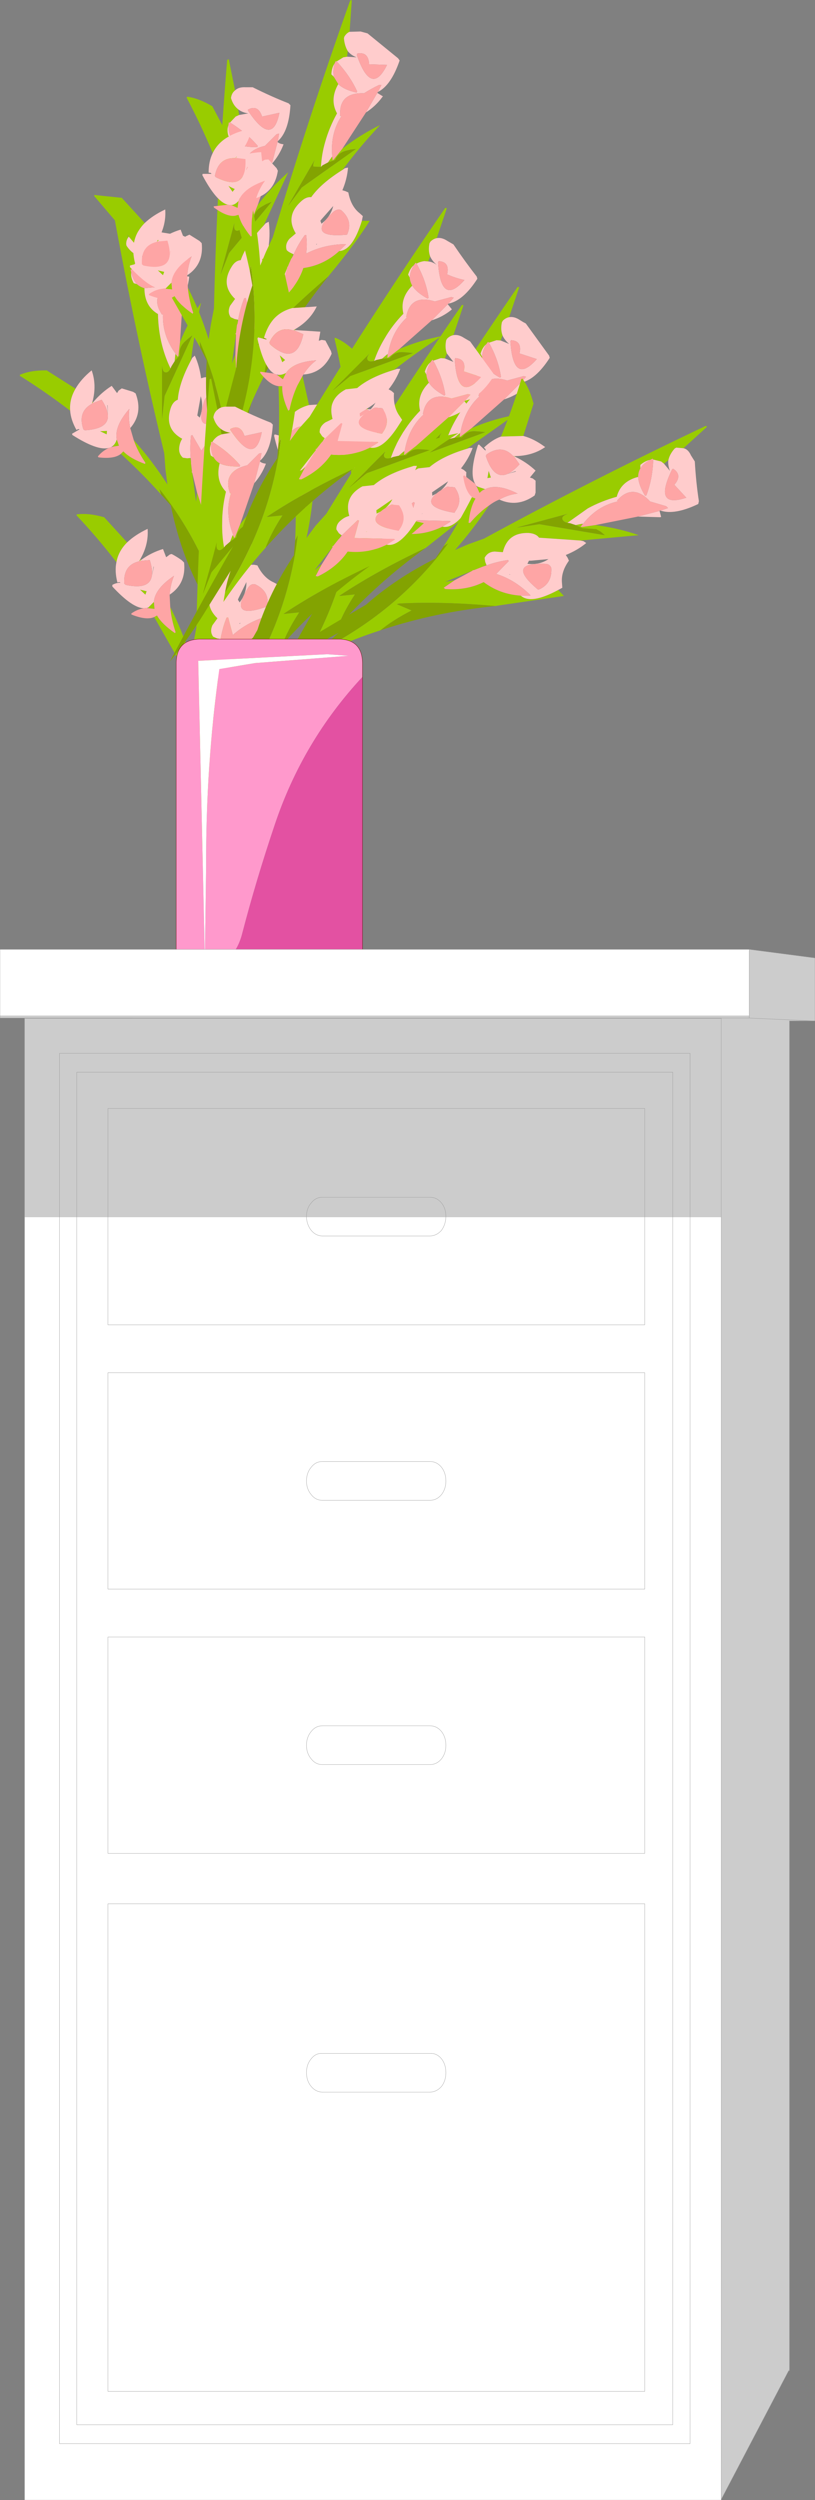 <?xml version="1.0" encoding="UTF-8" standalone="no"?>
<svg xmlns:xlink="http://www.w3.org/1999/xlink" height="396.85px" width="129.5px" xmlns="http://www.w3.org/2000/svg">
  <rect width="100%" height="100%" fill="#808080" stroke="none"/>
  <g transform="matrix(1.0, 0.0, 0.0, 1.0, -84.65, 75.25)">
    <path d="M127.0 -25.35 L127.0 -25.2 126.9 -25.3 127.0 -25.35" fill="#99cc00" fill-rule="evenodd" stroke="none"/>
    <path d="M105.9 -5.4 Q108.85 -2.1 111.25 1.65 L110.95 -0.65 110.75 -3.3 Q106.15 -22.35 102.6 -41.95 L102.8 -42.1 105.05 -37.6 Q104.7 -37.15 104.7 -36.5 L104.75 -36.25 Q105.4 -35.25 106.3 -34.8 L106.65 -34.0 106.2 -33.6 105.6 -32.5 105.4 -32.45 105.5 -32.0 Q105.4 -31.2 105.9 -30.3 L106.4 -30.15 Q106.9 -29.7 107.6 -29.5 107.6 -26.65 109.75 -25.4 109.8 -22.8 110.4 -20.45 110.9 -18.5 111.75 -16.75 111.3 -15.9 110.75 -16.2 110.45 -16.4 110.4 -17.2 L110.4 -8.8 110.8 -12.4 115.2 -22.0 114.5 -21.45 113.9 -20.9 Q113.05 -20.0 113.2 -18.8 L112.4 -17.9 112.5 -18.9 112.55 -19.05 112.9 -18.6 113.0 -18.8 113.25 -20.95 Q114.6 -24.25 116.6 -27.2 115.55 -22.6 115.0 -18.05 113.1 -14.5 112.9 -11.8 112.1 -11.5 111.75 -10.4 110.75 -7.15 113.6 -5.6 113.25 -5.05 113.15 -4.4 112.95 -3.3 113.7 -2.6 L114.4 -2.5 114.9 -2.55 115.0 -1.95 115.0 -1.7 115.15 -0.45 115.1 -0.3 115.2 -0.2 115.8 4.4 115.95 2.9 116.6 4.9 116.85 4.75 Q118.0 1.5 117.4 -1.45 119.95 -3.45 121.0 -6.6 122.8 -7.75 121.7 -12.55 L122.8 -13.2 Q122.65 -9.15 121.6 -2.85 L121.5 -2.25 Q118.7 5.55 117.25 12.4 L117.2 12.8 118.8 10.8 Q119.5 14.05 120.55 16.4 120.85 21.85 121.9 27.2 L121.05 26.0 Q118.15 12.7 110.0 2.4 L110.25 3.25 Q107.2 -0.15 103.85 -3.2 L104.25 -3.6 Q105.35 -2.45 107.7 -1.6 L107.75 -1.8 Q106.5 -3.65 105.9 -5.4 M95.8 -10.05 Q91.95 -13.0 87.8 -15.6 L87.8 -15.75 Q89.55 -16.5 92.0 -16.45 L92.0 -16.5 96.65 -13.55 Q95.65 -11.85 95.8 -10.05 M99.35 -11.5 L99.45 -11.4 99.25 -11.2 99.25 -11.15 99.35 -11.5 M101.6 -6.3 L100.55 -6.8 101.65 -6.85 101.6 -6.3 M102.6 -4.35 L102.55 -4.45 Q103.0 -4.8 103.2 -5.5 L103.55 -4.5 102.6 -4.35" fill="#99cc00" fill-rule="evenodd" stroke="none"/>
    <path d="M105.05 -37.6 Q105.45 -38.3 106.5 -38.5 L107.6 -38.8 113.8 -37.8 114.2 -37.6 Q115.0 -33.5 113.7 -31.55 L113.6 -32.8 113.25 -32.6 111.9 -30.3 Q108.3 -28.4 110.4 -25.3 L110.55 -25.35 Q110.4 -22.05 112.55 -19.1 L112.5 -18.9 112.4 -17.9 111.9 -17.1 111.75 -16.75 Q110.9 -18.5 110.4 -20.45 109.8 -22.8 109.75 -25.4 107.6 -26.65 107.6 -29.5 L110.8 -29.8 110.8 -30.0 Q108.55 -31.6 105.6 -32.5 L106.2 -33.6 106.65 -34.0 Q107.2 -34.45 108.0 -34.6 L106.3 -34.8 Q105.4 -35.25 104.75 -36.25 L104.7 -36.5 Q104.7 -37.15 105.05 -37.6 M113.7 -31.4 L114.7 -31.35 114.7 -31.2 Q114.5 -29.45 113.7 -27.8 L113.7 -31.4 M115.0 -18.05 L115.2 -18.45 115.6 -18.8 Q116.35 -17.15 116.6 -15.2 L117.1 -15.35 117.6 -15.4 Q119.05 -13.7 120.8 -13.45 L121.5 -13.3 121.7 -12.55 Q122.8 -7.75 121.0 -6.6 L121.4 -8.1 121.25 -8.05 Q118.35 -6.35 116.65 -3.7 L115.2 -6.2 115.0 -6.1 Q114.8 -4.35 114.95 -2.55 L114.9 -2.55 114.4 -2.5 113.7 -2.6 Q112.95 -3.3 113.15 -4.4 113.25 -5.05 113.6 -5.6 110.75 -7.15 111.75 -10.4 112.1 -11.5 112.9 -11.8 113.1 -14.5 115.0 -18.05 M101.95 -4.15 Q100.15 -3.65 96.15 -6.2 L96.1 -6.4 97.3 -7.1 97.1 -7.15 96.8 -7.0 Q95.9 -8.6 95.8 -10.05 95.65 -11.85 96.65 -13.55 97.5 -15.05 99.2 -16.45 L99.2 -16.5 Q100.05 -14.15 99.35 -11.5 L99.25 -11.15 Q96.95 -9.9 97.9 -7.1 98.05 -6.95 98.2 -6.95 103.7 -7.3 100.8 -11.8 L99.25 -11.2 99.45 -11.4 Q100.75 -12.95 102.4 -14.0 L103.25 -12.85 103.5 -13.25 104.0 -13.6 105.8 -13.05 106.2 -12.8 Q107.4 -9.65 105.35 -7.3 105.0 -8.9 105.2 -10.35 102.8 -7.6 103.2 -5.5 103.0 -4.8 102.55 -4.45 L102.3 -4.25 101.95 -4.15 M110.3 -34.7 Q109.15 -36.4 107.8 -35.2 L107.85 -35.0 Q113.15 -30.35 112.8 -36.0 111.65 -35.25 110.3 -34.7 M105.5 -32.0 Q105.75 -30.85 106.4 -30.15 L105.9 -30.3 Q105.4 -31.2 105.5 -32.0 M101.8 -9.45 L101.75 -10.95 101.7 -10.9 101.8 -9.45 M101.6 -6.3 L101.65 -6.85 100.55 -6.8 101.6 -6.3 M120.8 -9.5 L120.75 -9.8 Q120.4 -11.95 118.0 -12.4 117.35 -12.35 117.1 -11.6 115.2 -5.55 120.8 -9.5 M116.0 -9.3 L116.4 -8.95 116.4 -9.0 Q117.05 -10.75 116.55 -12.35 L116.05 -9.6 116.0 -9.3 M117.3 -5.65 L117.35 -5.9 117.25 -5.75 117.3 -5.65" fill="#ffcccc" fill-rule="evenodd" stroke="none"/>
    <path d="M113.7 -31.55 L113.7 -31.4 113.7 -27.8 113.25 -20.95 113.0 -18.8 112.9 -18.6 112.55 -19.05 112.55 -19.1 Q110.4 -22.05 110.55 -25.35 L110.4 -25.3 Q108.3 -28.4 111.9 -30.3 L113.25 -32.6 113.6 -32.8 113.7 -31.55 M103.85 -3.2 Q102.8 -2.35 100.3 -2.65 L100.2 -2.8 Q100.95 -3.7 101.95 -4.15 L102.3 -4.25 102.6 -4.35 103.55 -4.5 103.2 -5.5 Q102.8 -7.6 105.2 -10.35 105.0 -8.9 105.35 -7.3 L105.9 -5.4 Q106.5 -3.65 107.75 -1.8 L107.7 -1.6 Q105.35 -2.45 104.25 -3.6 L103.85 -3.2 M110.3 -34.7 Q111.65 -35.25 112.8 -36.0 113.15 -30.35 107.85 -35.0 L107.8 -35.2 Q109.15 -36.4 110.3 -34.7 M106.4 -30.15 Q105.75 -30.85 105.5 -32.0 L105.4 -32.45 105.6 -32.5 Q108.55 -31.6 110.8 -30.0 L110.8 -29.8 107.6 -29.5 Q106.9 -29.7 106.4 -30.15 M99.25 -11.15 L99.25 -11.2 100.8 -11.8 Q103.7 -7.3 98.2 -6.95 98.05 -6.95 97.9 -7.1 96.95 -9.9 99.25 -11.15 M120.8 -9.5 Q115.2 -5.55 117.1 -11.6 117.35 -12.35 118.0 -12.4 120.4 -11.95 120.75 -9.8 L120.8 -9.5 M114.95 -2.55 Q114.8 -4.35 115.0 -6.1 L115.2 -6.2 116.65 -3.7 Q118.35 -6.35 121.25 -8.05 L121.4 -8.1 121.0 -6.6 Q119.95 -3.45 117.4 -1.45 118.0 1.5 116.85 4.75 L116.6 4.9 115.95 2.9 115.2 -0.2 115.1 -0.3 115.15 -0.45 115.0 -1.7 115.0 -1.95 114.95 -2.55" fill="#fea5a5" fill-rule="evenodd" stroke="none"/>
    <path d="M121.5 -2.25 Q119.95 7.2 120.55 16.4 119.5 14.05 118.8 10.8 L117.2 12.8 117.25 12.4 Q118.7 5.55 121.5 -2.25 M121.05 26.0 Q120.0 24.55 119.2 22.9 L120.7 29.35 Q122.05 34.8 122.5 39.9 119.1 28.8 116.05 17.55 113.2 11.9 111.8 5.0 L110.25 3.25 110.0 2.4 Q118.15 12.7 121.05 26.0 M111.75 -16.75 L111.9 -17.1 112.4 -17.9 113.2 -18.8 Q113.05 -20.0 113.9 -20.9 L114.5 -21.45 115.2 -22.0 110.8 -12.4 110.4 -8.8 110.4 -17.2 Q110.45 -16.4 110.75 -16.2 111.3 -15.9 111.75 -16.75" fill="#83a301" fill-rule="evenodd" stroke="none"/>
    <path d="M114.5 -29.6 Q116.5 -25.65 117.8 -21.4 L118.15 -23.7 118.65 -26.3 Q119.1 -45.9 120.75 -65.75 L121.0 -65.85 122.0 -60.9 Q121.55 -60.55 121.4 -59.95 L121.35 -59.7 Q121.7 -58.5 122.5 -57.9 L122.65 -57.0 122.1 -56.75 121.2 -55.8 121.0 -55.8 120.95 -55.4 Q120.65 -54.6 120.95 -53.65 L121.4 -53.35 Q121.7 -52.8 122.35 -52.4 121.65 -49.65 123.35 -47.9 122.75 -45.4 122.75 -43.0 122.7 -40.95 123.05 -39.05 122.4 -38.35 122.0 -38.75 121.75 -39.0 121.9 -39.85 L119.7 -31.7 121.05 -35.1 127.8 -43.2 126.95 -42.85 126.25 -42.45 Q125.15 -41.85 125.0 -40.65 L124.0 -39.95 124.4 -40.95 124.45 -41.0 124.65 -40.55 124.8 -40.7 125.6 -42.7 Q127.75 -45.55 130.45 -47.9 L126.55 -39.45 Q123.8 -36.55 122.9 -33.95 122.05 -33.9 121.45 -32.9 119.65 -30.05 122.0 -27.8 L121.2 -26.7 Q120.75 -25.7 121.3 -24.9 L121.95 -24.6 122.45 -24.5 122.4 -23.9 122.3 -23.65 122.15 -22.4 122.05 -22.25 122.15 -22.15 121.5 -17.55 122.05 -18.95 122.15 -16.9 122.45 -16.95 Q124.4 -19.75 124.55 -22.75 127.6 -24.05 129.4 -26.85 131.45 -27.45 131.6 -32.4 L132.85 -32.7 Q131.65 -28.85 128.95 -23.1 L128.7 -22.5 Q124.0 -15.7 120.85 -9.45 L120.65 -9.05 122.75 -10.6 Q122.6 -7.3 123.0 -4.75 121.9 0.6 121.5 6.05 L121.0 4.7 Q121.65 -8.9 116.4 -21.0 L116.45 -20.1 111.95 -28.0 112.4 -28.25 Q113.15 -26.9 115.25 -25.45 L115.35 -25.6 Q114.65 -27.75 114.5 -29.6 M105.95 -36.7 L99.6 -44.15 99.65 -44.3 103.95 -43.85 103.95 -43.9 107.65 -39.85 Q106.25 -38.45 105.95 -36.7 M109.75 -37.2 L109.85 -37.05 109.6 -36.9 109.55 -36.85 109.75 -37.2 M111.0 -29.4 L111.0 -29.5 111.9 -30.4 112.0 -29.3 111.0 -29.4 M110.55 -31.55 L109.7 -32.35 110.75 -32.1 110.55 -31.55" fill="#99cc00" fill-rule="evenodd" stroke="none"/>
    <path d="M122.0 -60.9 Q122.55 -61.45 123.65 -61.4 L124.8 -61.4 Q127.8 -59.9 130.5 -58.85 L130.8 -58.55 Q130.55 -54.4 128.8 -52.85 L129.0 -54.05 128.6 -53.95 126.75 -52.1 Q122.75 -51.15 124.0 -47.65 L124.15 -47.65 Q123.15 -44.5 124.5 -41.05 L124.4 -40.95 124.0 -39.95 123.3 -39.35 123.05 -39.05 Q122.7 -40.95 122.75 -43.0 122.75 -45.4 123.35 -47.9 121.65 -49.65 122.35 -52.4 123.5 -51.85 125.55 -51.9 L125.6 -52.1 Q123.8 -54.2 121.2 -55.8 L122.1 -56.75 122.65 -57.0 124.1 -57.25 Q123.1 -57.4 122.5 -57.9 121.7 -58.5 121.35 -59.7 L121.4 -59.95 Q121.55 -60.55 122.0 -60.9 M128.75 -52.7 Q129.1 -52.4 129.7 -52.35 L129.65 -52.2 Q129.0 -50.55 127.85 -49.25 L128.75 -52.7 M126.55 -39.45 L126.85 -39.8 127.35 -40.05 Q127.6 -38.25 127.35 -36.3 L127.85 -36.3 128.35 -36.2 Q129.35 -34.2 130.95 -33.5 L131.6 -33.15 131.6 -32.4 Q131.45 -27.45 129.4 -26.85 L130.2 -28.2 130.0 -28.15 Q126.8 -27.25 124.45 -25.15 L123.7 -27.95 123.45 -27.9 Q122.8 -26.25 122.5 -24.5 L122.45 -24.5 121.95 -24.6 121.3 -24.9 Q120.75 -25.7 121.2 -26.7 L122.0 -27.8 Q119.65 -30.05 121.45 -32.9 122.05 -33.9 122.9 -33.95 123.8 -36.55 126.55 -39.45 M110.35 -29.4 Q108.5 -29.4 105.3 -32.85 L105.3 -33.1 106.6 -33.45 106.45 -33.55 106.1 -33.5 Q105.65 -35.3 105.95 -36.7 106.25 -38.45 107.65 -39.85 108.9 -41.05 110.9 -42.0 L110.9 -42.05 Q111.1 -39.55 109.75 -37.2 L109.55 -36.85 Q107.0 -36.25 107.2 -33.3 L107.45 -33.1 Q112.85 -31.95 111.25 -37.05 L109.6 -36.9 109.85 -37.05 Q111.5 -38.25 113.35 -38.8 L113.85 -37.5 114.2 -37.75 114.75 -38.0 116.35 -37.0 116.7 -36.65 Q117.05 -33.3 114.4 -31.55 114.55 -33.2 115.1 -34.55 112.05 -32.5 111.9 -30.4 L111.0 -29.5 110.75 -29.45 110.35 -29.4 M124.05 -57.85 L124.05 -57.7 Q127.95 -51.8 129.05 -57.35 L126.3 -56.75 Q125.65 -58.7 124.05 -57.85 M121.4 -53.35 L120.95 -53.65 Q120.65 -54.6 120.95 -55.4 120.9 -54.2 121.4 -53.35 M111.9 -36.0 L111.85 -36.0 111.6 -34.55 111.9 -36.0 M110.55 -31.55 L110.75 -32.1 109.7 -32.35 110.55 -31.55 M129.95 -30.0 Q130.2 -32.15 128.0 -33.2 127.35 -33.35 126.9 -32.7 123.5 -27.35 129.95 -29.7 L129.95 -30.0 M125.25 -30.75 L125.55 -30.3 125.55 -30.35 Q126.65 -31.85 126.6 -33.55 L125.35 -31.0 125.25 -30.75 M125.55 -26.9 L125.65 -27.1 125.5 -27.0 125.55 -26.9" fill="#ffcccc" fill-rule="evenodd" stroke="none"/>
    <path d="M128.8 -52.85 L128.75 -52.7 127.85 -49.25 125.6 -42.7 124.8 -40.7 124.65 -40.55 124.45 -41.0 124.5 -41.05 Q123.15 -44.5 124.15 -47.65 L124.0 -47.65 Q122.75 -51.15 126.75 -52.1 L128.6 -53.95 129.0 -54.05 128.8 -52.85 M111.95 -28.0 Q110.7 -27.45 108.35 -28.4 L108.3 -28.55 Q109.25 -29.25 110.35 -29.4 L110.75 -29.45 111.0 -29.4 112.0 -29.3 111.9 -30.4 Q112.05 -32.5 115.1 -34.55 114.55 -33.2 114.4 -31.55 L114.5 -29.6 Q114.65 -27.75 115.35 -25.6 L115.25 -25.45 Q113.15 -26.9 112.4 -28.25 L111.95 -28.0 M124.05 -57.85 Q125.65 -58.7 126.3 -56.75 L129.05 -57.35 Q127.95 -51.8 124.05 -57.7 L124.05 -57.85 M120.95 -55.4 L121.0 -55.8 121.2 -55.8 Q123.8 -54.2 125.6 -52.1 L125.55 -51.9 Q123.5 -51.85 122.35 -52.4 121.7 -52.8 121.4 -53.35 120.9 -54.2 120.95 -55.4 M109.55 -36.85 L109.6 -36.9 111.25 -37.05 Q112.85 -31.95 107.45 -33.1 L107.2 -33.3 Q107.0 -36.25 109.55 -36.85 M129.95 -30.0 L129.95 -29.7 Q123.5 -27.35 126.9 -32.7 127.35 -33.35 128.0 -33.2 130.2 -32.15 129.95 -30.0 M122.5 -24.5 Q122.8 -26.25 123.45 -27.9 L123.7 -27.95 124.45 -25.15 Q126.8 -27.25 130.0 -28.15 L130.2 -28.2 129.4 -26.85 Q127.6 -24.05 124.55 -22.75 124.4 -19.75 122.45 -16.95 L122.15 -16.9 122.05 -18.95 122.15 -22.15 122.05 -22.25 122.15 -22.4 122.3 -23.65 122.4 -23.9 122.5 -24.5" fill="#fea5a5" fill-rule="evenodd" stroke="none"/>
    <path d="M128.7 -22.5 Q124.8 -13.75 123.0 -4.75 122.6 -7.3 122.75 -10.6 L120.65 -9.05 120.85 -9.45 Q124.0 -15.7 128.7 -22.5 M121.0 4.7 L120.0 1.2 119.8 7.85 Q119.7 13.45 118.8 18.45 118.4 6.85 118.35 -4.75 117.05 -11.0 117.5 -18.0 L116.45 -20.1 116.4 -21.0 Q121.65 -8.9 121.0 4.7 M123.05 -39.05 L123.3 -39.35 124.0 -39.95 125.0 -40.65 Q125.15 -41.85 126.25 -42.45 L126.95 -42.85 127.8 -43.2 121.05 -35.1 119.7 -31.7 121.9 -39.85 Q121.75 -39.0 122.0 -38.75 122.4 -38.35 123.05 -39.05" fill="#83a301" fill-rule="evenodd" stroke="none"/>
    <path d="M124.85 -41.9 Q125.75 -37.55 126.0 -33.1 L126.9 -35.25 128.0 -37.6 Q133.6 -56.4 140.3 -75.2 L140.55 -75.2 140.2 -70.2 Q139.7 -70.0 139.35 -69.4 L139.3 -69.15 Q139.4 -68.0 139.9 -67.15 L139.8 -66.25 139.2 -66.15 138.15 -65.5 138.0 -65.55 137.8 -65.15 Q137.35 -64.5 137.3 -63.45 L137.7 -63.05 138.4 -61.9 Q137.0 -59.45 138.2 -57.25 136.95 -55.0 136.3 -52.65 135.75 -50.75 135.65 -48.75 L134.45 -48.8 Q134.3 -49.1 134.65 -49.85 L130.45 -42.6 132.6 -45.5 141.2 -51.6 140.35 -51.5 139.55 -51.3 Q138.35 -50.95 137.9 -49.85 L136.75 -49.45 137.35 -50.3 137.45 -50.35 137.5 -49.8 137.7 -49.95 139.05 -51.65 Q141.85 -53.85 145.05 -55.4 141.8 -51.95 139.1 -48.3 135.65 -46.15 134.1 -43.95 133.3 -44.05 132.45 -43.25 129.95 -40.95 131.65 -38.2 L130.65 -37.35 Q129.9 -36.5 130.2 -35.55 130.45 -35.3 130.75 -35.15 L131.25 -34.9 131.05 -34.35 130.9 -34.15 130.4 -32.95 130.3 -32.85 130.3 -32.75 128.55 -28.45 129.4 -29.65 129.0 -27.6 129.3 -27.6 Q131.9 -29.85 132.85 -32.7 136.1 -33.15 138.55 -35.4 140.7 -35.5 142.15 -40.2 L143.4 -40.2 Q141.25 -36.75 137.2 -31.85 L136.8 -31.35 Q130.5 -26.0 125.8 -20.8 L125.55 -20.5 127.95 -21.4 Q126.95 -18.25 126.65 -15.65 124.2 -10.8 122.4 -5.65 L122.3 -7.1 Q126.4 -20.05 124.5 -33.1 L124.35 -32.2 Q123.4 -36.7 122.0 -41.0 L122.55 -41.15 Q122.95 -39.6 124.5 -37.7 L124.65 -37.8 Q124.55 -40.05 124.85 -41.9 M118.45 -50.95 Q116.6 -55.4 114.3 -59.75 L114.4 -59.9 Q116.25 -59.65 118.35 -58.4 L118.35 -58.45 120.95 -53.55 Q119.25 -52.6 118.45 -50.95 M122.25 -50.4 L122.25 -50.3 122.0 -50.2 122.0 -50.15 122.25 -50.4 M121.6 -44.8 L120.95 -45.75 Q121.45 -45.45 121.95 -45.25 L121.6 -44.8 M121.5 -42.65 L121.5 -42.7 Q122.05 -42.8 122.55 -43.35 L122.4 -42.25 121.5 -42.65" fill="#99cc00" fill-rule="evenodd" stroke="none"/>
    <path d="M140.2 -70.2 L141.95 -70.25 143.05 -69.95 147.9 -66.0 148.15 -65.65 Q146.8 -61.7 144.7 -60.65 L145.25 -61.75 144.85 -61.75 Q143.6 -61.15 142.5 -60.45 138.45 -60.6 138.7 -56.85 L138.9 -56.8 Q137.1 -54.05 137.45 -50.4 L137.35 -50.3 136.75 -49.45 135.9 -49.0 135.65 -48.75 Q135.75 -50.75 136.3 -52.65 136.95 -55.0 138.2 -57.25 137.0 -59.45 138.4 -61.9 139.3 -61.0 141.3 -60.55 L141.4 -60.75 Q140.25 -63.25 138.15 -65.5 L139.2 -66.15 139.8 -66.25 141.3 -66.15 Q140.4 -66.5 139.9 -67.15 139.4 -68.0 139.3 -69.15 L139.35 -69.4 Q139.7 -70.0 140.2 -70.2 M144.6 -60.5 L145.5 -59.95 145.4 -59.85 Q144.35 -58.4 142.8 -57.4 L144.6 -60.5 M139.1 -48.3 L139.45 -48.55 139.95 -48.65 Q139.8 -46.8 139.05 -45.05 L139.55 -44.9 140.0 -44.7 Q140.4 -42.5 141.8 -41.4 L142.3 -40.95 142.15 -40.2 Q140.7 -35.5 138.55 -35.4 L139.65 -36.5 139.5 -36.5 Q136.15 -36.45 133.3 -35.0 133.5 -36.45 133.3 -37.95 L133.1 -37.95 Q132.05 -36.55 131.3 -34.85 L131.25 -34.9 130.75 -35.15 Q130.45 -35.3 130.2 -35.55 129.9 -36.5 130.65 -37.35 L131.65 -38.2 Q129.95 -40.95 132.45 -43.25 133.3 -44.05 134.1 -43.95 135.65 -46.15 139.1 -48.3 M120.85 -42.75 Q119.05 -43.2 116.8 -47.45 L116.85 -47.65 118.25 -47.65 118.15 -47.8 117.8 -47.85 Q117.8 -49.65 118.45 -50.95 119.25 -52.6 120.95 -53.55 122.45 -54.45 124.6 -54.8 L124.6 -54.85 Q124.2 -52.35 122.25 -50.4 L122.0 -50.15 Q119.35 -50.25 118.8 -47.35 118.85 -47.15 119.0 -47.1 123.9 -44.65 123.65 -50.0 L122.0 -50.2 122.25 -50.3 Q124.2 -51.0 126.15 -51.1 L126.3 -49.65 126.75 -49.9 127.3 -49.95 128.6 -48.55 128.8 -48.15 Q128.3 -44.8 125.35 -43.8 125.85 -45.35 126.75 -46.55 123.3 -45.35 122.55 -43.35 122.05 -42.8 121.5 -42.7 L121.2 -42.7 120.85 -42.75 M143.3 -65.05 Q143.2 -67.1 141.4 -66.75 L141.35 -66.5 Q143.65 -59.85 146.15 -64.95 L143.3 -65.05 M137.8 -65.15 Q137.5 -64.0 137.7 -63.05 L137.3 -63.45 Q137.35 -64.5 137.8 -65.15 M123.95 -48.75 L123.35 -47.45 124.05 -48.75 123.95 -48.75 M121.6 -44.8 L121.95 -45.25 Q121.45 -45.45 120.95 -45.75 L121.6 -44.8 M139.8 -38.0 L139.9 -38.25 Q140.7 -40.3 138.85 -41.9 138.3 -42.15 137.65 -41.65 133.0 -37.35 139.8 -38.0 M135.55 -40.2 L135.75 -39.7 135.75 -39.75 Q137.2 -40.9 137.6 -42.55 L135.75 -40.45 135.55 -40.2 M134.9 -36.4 L135.05 -36.55 134.9 -36.5 134.9 -36.4" fill="#ffcccc" fill-rule="evenodd" stroke="none"/>
    <path d="M144.7 -60.65 L144.6 -60.5 142.8 -57.4 139.05 -51.65 137.7 -49.95 137.5 -49.8 137.45 -50.35 137.45 -50.4 Q137.1 -54.05 138.9 -56.8 L138.7 -56.85 Q138.45 -60.6 142.5 -60.45 143.6 -61.15 144.85 -61.75 L145.25 -61.75 144.7 -60.65 M122.0 -41.0 Q120.7 -40.8 118.65 -42.3 L118.6 -42.5 120.85 -42.75 121.2 -42.7 121.5 -42.65 122.4 -42.25 122.55 -43.35 Q123.3 -45.35 126.75 -46.55 125.85 -45.35 125.35 -43.8 L124.85 -41.9 Q124.55 -40.05 124.65 -37.8 L124.5 -37.7 Q122.95 -39.6 122.55 -41.15 L122.0 -41.0 M143.3 -65.05 L146.15 -64.95 Q143.65 -59.85 141.35 -66.5 L141.4 -66.75 Q143.2 -67.1 143.3 -65.05 M137.7 -63.05 Q137.5 -64.0 137.8 -65.15 L138.0 -65.55 138.15 -65.5 Q140.25 -63.25 141.4 -60.75 L141.3 -60.55 Q139.3 -61.0 138.4 -61.9 L137.7 -63.05 M122.0 -50.15 L122.0 -50.2 123.65 -50.0 Q123.9 -44.65 119.0 -47.1 118.85 -47.15 118.8 -47.35 119.35 -50.25 122.0 -50.15 M139.8 -38.0 Q133.0 -37.35 137.65 -41.65 138.3 -42.15 138.85 -41.9 140.7 -40.3 139.9 -38.25 L139.8 -38.0 M131.3 -34.85 Q132.05 -36.55 133.1 -37.95 L133.3 -37.95 Q133.5 -36.45 133.3 -35.0 136.15 -36.45 139.5 -36.5 L139.65 -36.5 138.55 -35.4 Q136.1 -33.15 132.85 -32.7 131.9 -29.85 129.3 -27.6 L129.0 -27.6 129.4 -29.65 130.3 -32.75 130.3 -32.85 130.4 -32.95 130.9 -34.15 131.05 -34.35 131.3 -34.85" fill="#fea5a5" fill-rule="evenodd" stroke="none"/>
    <path d="M136.8 -31.35 Q130.75 -23.95 126.65 -15.65 126.95 -18.25 127.95 -21.4 L125.55 -20.5 125.8 -20.8 Q130.5 -26.0 136.8 -31.35 M122.3 -7.1 Q122.1 -8.9 122.25 -10.75 L120.35 -4.4 Q118.75 1.0 116.6 5.65 119.2 -5.65 122.2 -16.9 122.55 -23.25 124.75 -29.95 L124.35 -32.2 124.5 -33.1 Q126.4 -20.05 122.3 -7.1 M135.65 -48.75 L135.9 -49.0 136.75 -49.45 137.9 -49.85 Q138.35 -50.95 139.55 -51.3 L140.35 -51.5 141.2 -51.6 132.6 -45.5 130.45 -42.6 134.65 -49.85 Q134.3 -49.1 134.45 -48.8 L135.65 -48.75" fill="#83a301" fill-rule="evenodd" stroke="none"/>
    <path d="M111.7 21.1 Q113.7 25.05 115.0 29.3 L115.35 27.0 115.85 24.4 Q116.3 4.8 117.95 -15.05 L118.2 -15.15 119.2 -10.2 Q118.75 -9.85 118.6 -9.25 L118.55 -9.0 Q118.9 -7.8 119.7 -7.2 L119.85 -6.3 119.3 -6.05 Q118.7 -5.65 118.4 -5.1 L118.2 -5.1 118.15 -4.7 Q117.85 -3.9 118.15 -2.95 L118.6 -2.65 Q118.9 -2.1 119.55 -1.7 118.85 1.05 120.55 2.8 119.95 5.3 119.95 7.7 119.9 9.75 120.25 11.65 119.6 12.35 119.2 11.95 118.95 11.7 119.1 10.85 L116.9 19.0 118.25 15.6 125.0 7.5 124.15 7.85 Q123.75 8.0 123.45 8.25 122.35 8.85 122.2 10.05 L121.2 10.75 121.6 9.75 121.65 9.7 121.85 10.15 122.0 10.0 122.8 8.0 Q124.95 5.15 127.65 2.8 125.5 7.0 123.75 11.25 121.0 14.15 120.1 16.75 119.25 16.8 118.65 17.8 116.85 20.65 119.2 22.9 L118.4 24.0 Q117.95 25.0 118.5 25.8 L119.15 26.1 119.65 26.2 119.6 26.8 119.5 27.05 119.35 28.3 119.25 28.45 119.35 28.55 118.7 33.15 119.25 31.75 119.35 33.8 119.65 33.75 Q121.6 30.95 121.75 27.95 124.8 26.65 126.6 23.85 128.65 23.25 128.8 18.3 L130.05 18.0 Q128.85 21.85 126.15 27.6 L125.9 28.2 Q121.2 35.0 118.05 41.25 L117.85 41.65 119.95 40.1 Q119.8 43.4 120.2 45.95 119.1 51.3 118.7 56.75 L118.2 55.4 Q118.85 41.8 113.6 29.7 L113.65 30.6 109.15 22.7 109.6 22.45 Q110.35 23.8 112.45 25.25 L112.55 25.1 Q111.85 22.95 111.7 21.1 M103.15 14.0 Q100.2 10.15 96.8 6.55 L96.85 6.4 Q98.75 6.15 101.15 6.85 L101.15 6.8 104.85 10.85 Q103.45 12.25 103.15 14.0 M106.95 13.5 L107.05 13.65 106.8 13.8 106.75 13.85 106.95 13.5 M108.2 21.3 L108.2 21.2 109.1 20.3 109.2 21.4 108.2 21.3 M107.75 19.15 L106.9 18.35 107.95 18.6 107.75 19.15" fill="#99cc00" fill-rule="evenodd" stroke="none"/>
    <path d="M119.2 -10.2 Q119.75 -10.75 120.85 -10.7 L122.0 -10.7 Q125.0 -9.2 127.7 -8.15 L128.0 -7.85 Q127.75 -3.7 126.0 -2.15 L126.2 -3.35 125.8 -3.25 123.95 -1.4 Q119.95 -0.45 121.2 3.05 L121.35 3.05 Q120.35 6.2 121.7 9.65 L121.6 9.75 121.2 10.75 120.5 11.35 120.25 11.65 Q119.9 9.75 119.95 7.7 119.95 5.3 120.55 2.8 118.85 1.05 119.55 -1.7 120.7 -1.15 122.75 -1.2 L122.8 -1.4 Q121.0 -3.5 118.4 -5.1 118.7 -5.65 119.3 -6.05 L119.85 -6.3 121.3 -6.55 Q120.3 -6.7 119.7 -7.2 118.9 -7.8 118.55 -9.0 L118.6 -9.25 Q118.75 -9.85 119.2 -10.2 M125.95 -2.0 Q126.3 -1.7 126.9 -1.65 L126.85 -1.5 Q126.2 0.15 125.05 1.45 L125.95 -2.0 M123.75 11.25 L124.05 10.9 Q124.25 10.7 124.55 10.65 124.8 12.45 124.55 14.4 L125.05 14.4 125.55 14.5 Q126.55 16.5 128.15 17.2 L128.8 17.55 128.8 18.3 Q128.65 23.25 126.6 23.85 L127.4 22.5 127.2 22.55 Q124.0 23.45 121.65 25.55 L120.9 22.75 120.65 22.8 Q120.0 24.45 119.7 26.2 L119.65 26.2 119.15 26.1 118.5 25.8 Q117.95 25.0 118.4 24.0 L119.2 22.9 Q116.85 20.65 118.65 17.8 119.25 16.8 120.1 16.75 121.0 14.15 123.75 11.25 M107.55 21.3 Q105.7 21.3 102.5 17.85 L102.5 17.6 Q103.1 17.25 103.8 17.25 L103.65 17.15 103.3 17.2 Q102.85 15.4 103.15 14.0 103.45 12.25 104.85 10.85 106.1 9.65 108.1 8.7 L108.1 8.65 Q108.3 11.15 106.95 13.5 L106.75 13.85 Q104.2 14.45 104.4 17.4 L104.65 17.6 Q110.05 18.75 108.45 13.65 L106.8 13.8 107.05 13.65 Q108.7 12.45 110.55 11.9 L111.05 13.2 111.4 12.95 Q111.65 12.7 111.95 12.7 112.8 13.15 113.55 13.7 L113.9 14.05 Q114.25 17.4 111.6 19.15 111.75 17.5 112.3 16.15 109.25 18.2 109.1 20.3 L108.2 21.2 107.95 21.25 107.55 21.3 M121.25 -7.15 L121.25 -7.0 Q125.15 -1.1 126.25 -6.65 L123.5 -6.05 Q122.85 -8.0 121.25 -7.15 M118.6 -2.65 L118.15 -2.95 Q117.85 -3.9 118.15 -4.7 118.1 -3.5 118.6 -2.65 M108.8 16.15 L109.1 14.7 109.05 14.7 108.8 16.15 M107.75 19.15 L107.95 18.6 106.9 18.35 107.75 19.15 M127.15 20.7 Q127.4 18.55 125.2 17.5 124.55 17.35 124.1 18.0 120.7 23.35 127.15 21.0 L127.15 20.7 M122.45 19.95 L122.75 20.4 122.75 20.35 Q123.85 18.85 123.8 17.15 L122.55 19.7 122.45 19.95 M122.75 23.8 L122.85 23.6 122.7 23.7 122.75 23.8" fill="#ffcccc" fill-rule="evenodd" stroke="none"/>
    <path d="M126.0 -2.15 L125.95 -2.0 125.05 1.45 122.8 8.0 122.0 10.0 121.85 10.15 121.65 9.7 121.7 9.65 Q120.35 6.2 121.35 3.05 L121.2 3.05 Q119.95 -0.45 123.95 -1.4 L125.8 -3.25 126.2 -3.35 126.0 -2.15 M109.15 22.7 Q107.9 23.25 105.55 22.3 L105.5 22.15 Q106.45 21.45 107.55 21.3 L107.95 21.25 108.2 21.3 109.2 21.4 109.1 20.3 Q109.25 18.2 112.3 16.15 111.75 17.5 111.6 19.15 L111.7 21.1 Q111.85 22.95 112.55 25.1 L112.45 25.25 Q110.35 23.8 109.6 22.45 L109.15 22.7 M121.25 -7.15 Q122.85 -8.0 123.5 -6.05 L126.25 -6.65 Q125.15 -1.1 121.25 -7.0 L121.25 -7.15 M118.15 -4.7 L118.2 -5.1 118.4 -5.1 Q121.0 -3.5 122.8 -1.4 L122.75 -1.2 Q120.7 -1.15 119.55 -1.7 118.9 -2.1 118.6 -2.65 118.1 -3.5 118.15 -4.7 M106.75 13.85 L106.8 13.8 108.45 13.65 Q110.05 18.75 104.65 17.6 L104.4 17.4 Q104.2 14.45 106.75 13.85 M127.15 20.7 L127.15 21.0 Q120.7 23.35 124.1 18.0 124.55 17.35 125.2 17.5 127.4 18.55 127.15 20.7 M119.7 26.2 Q120.0 24.45 120.65 22.8 L120.9 22.75 121.65 25.55 Q124.0 23.45 127.2 22.55 L127.4 22.5 126.6 23.85 Q124.8 26.65 121.75 27.95 121.6 30.95 119.65 33.75 L119.35 33.8 119.25 31.75 119.35 28.55 119.25 28.45 119.35 28.3 119.5 27.05 119.6 26.8 119.7 26.2" fill="#fea5a5" fill-rule="evenodd" stroke="none"/>
    <path d="M125.9 28.2 Q122.0 36.95 120.2 45.95 119.8 43.4 119.95 40.1 L117.85 41.65 118.05 41.25 Q121.2 35.0 125.9 28.2 M118.2 55.4 L117.2 51.9 117.0 58.55 Q116.9 64.15 116.0 69.15 115.6 57.55 115.55 45.95 114.25 39.7 114.7 32.7 L113.65 30.6 113.6 29.7 Q118.85 41.8 118.2 55.4 M120.25 11.65 L120.5 11.35 121.2 10.75 122.2 10.05 Q122.35 8.85 123.45 8.25 123.75 8.0 124.15 7.85 L125.0 7.5 118.25 15.6 116.9 19.0 119.1 10.85 Q118.95 11.7 119.2 11.95 119.6 12.35 120.25 11.65" fill="#83a301" fill-rule="evenodd" stroke="none"/>
    <path d="M143.4 -1.5 Q143.15 2.95 142.2 7.3 L143.6 5.4 145.35 3.45 Q155.6 -13.3 166.9 -29.7 L167.15 -29.65 165.55 -24.9 Q165.0 -24.8 164.55 -24.35 L164.4 -24.1 Q164.15 -22.95 164.5 -22.0 L164.2 -21.2 163.55 -21.25 162.35 -20.85 162.2 -21.0 161.9 -20.6 Q161.3 -20.1 161.0 -19.1 L161.25 -18.65 Q161.3 -18.0 161.65 -17.35 159.65 -15.35 160.25 -12.9 158.45 -11.05 157.25 -8.95 156.2 -7.2 155.6 -5.4 154.65 -5.15 154.5 -5.7 154.4 -6.1 154.95 -6.65 L149.0 -0.7 151.8 -3.0 161.75 -6.65 160.85 -6.75 160.0 -6.8 Q158.8 -6.8 158.05 -5.85 L156.85 -5.75 157.6 -6.4 157.75 -6.45 157.7 -5.9 157.9 -6.0 159.6 -7.3 Q162.9 -8.7 166.35 -9.35 L158.8 -4.0 Q154.95 -2.85 152.9 -1.1 L151.1 -0.9 Q148.1 0.7 149.0 3.8 148.35 3.95 147.85 4.35 146.9 5.0 146.95 5.95 L147.35 6.55 147.75 6.85 147.4 7.4 147.25 7.55 146.45 8.55 146.3 8.6 146.35 8.75 143.5 12.4 144.65 11.45 143.65 13.35 144.0 13.4 Q147.1 11.9 148.75 9.45 152.0 9.8 154.95 8.35 157.0 8.8 159.6 4.65 L160.85 4.95 152.7 11.4 152.25 11.75 Q144.7 15.3 138.85 19.15 L138.55 19.35 141.05 19.1 Q139.25 21.85 138.35 24.25 134.7 28.35 131.65 32.85 L131.9 31.4 Q139.25 19.95 140.8 6.9 L140.4 7.7 Q140.6 3.1 140.4 -1.4 L141.0 -1.4 Q140.9 0.2 141.95 2.5 L142.15 2.35 Q142.6 0.2 143.4 -1.5 M139.55 -11.95 Q138.95 -16.75 137.8 -21.5 L137.9 -21.65 Q139.7 -20.9 141.35 -19.15 L141.4 -19.2 142.6 -13.8 Q140.7 -13.3 139.55 -11.95 M143.05 -10.45 L143.1 -10.3 142.8 -10.3 142.75 -10.25 143.05 -10.45 M140.3 -3.1 L140.4 -3.2 141.6 -3.5 141.1 -2.5 140.3 -3.1 M141.0 -5.2 L140.6 -6.3 141.45 -5.55 141.0 -5.2" fill="#99cc00" fill-rule="evenodd" stroke="none"/>
    <path d="M165.55 -24.9 Q166.35 -25.05 167.25 -24.45 167.8 -24.1 168.2 -23.9 L171.9 -18.8 172.0 -18.45 Q169.75 -14.95 167.4 -14.5 L168.25 -15.45 167.85 -15.55 165.25 -14.85 Q161.35 -16.05 160.7 -12.4 L160.8 -12.3 Q158.4 -10.1 157.8 -6.5 L157.6 -6.4 156.85 -5.75 155.95 -5.55 155.6 -5.4 Q156.2 -7.2 157.25 -8.95 158.45 -11.05 160.25 -12.9 159.65 -15.35 161.65 -17.35 162.35 -16.25 164.1 -15.3 L164.25 -15.45 Q163.85 -18.15 162.35 -20.85 L163.55 -21.25 164.2 -21.2 165.55 -20.65 Q164.8 -21.3 164.5 -22.0 164.15 -22.95 164.4 -24.1 L164.55 -24.35 Q165.0 -24.8 165.55 -24.9 M167.3 -14.4 L167.95 -13.6 167.85 -13.5 Q166.5 -12.4 164.75 -11.85 L167.3 -14.4 M158.8 -4.0 L159.25 -4.15 159.75 -4.15 Q159.1 -2.4 157.9 -0.9 L158.35 -0.65 158.75 -0.3 Q158.6 1.9 159.65 3.35 L160.05 3.95 159.6 4.65 Q157.0 8.8 154.95 8.35 L156.25 7.55 156.15 7.45 149.8 7.3 150.55 4.55 150.35 4.45 Q148.95 5.55 147.8 6.9 L147.75 6.85 147.35 6.55 146.95 5.95 Q146.9 5.0 147.85 4.35 148.35 3.95 149.0 3.8 148.1 0.7 151.1 -0.9 L152.9 -1.1 Q154.95 -2.85 158.8 -4.0 M139.7 -3.4 Q138.1 -4.3 137.05 -8.95 L137.15 -9.15 138.5 -8.8 138.45 -8.95 Q138.25 -8.95 138.1 -9.1 138.6 -10.8 139.55 -11.95 140.7 -13.3 142.6 -13.8 L146.45 -14.05 146.5 -14.1 Q145.45 -11.85 143.05 -10.45 L142.75 -10.25 Q140.25 -11.05 138.95 -8.35 L139.05 -8.05 Q143.2 -4.4 144.35 -9.65 L142.8 -10.3 143.1 -10.3 147.05 -10.05 146.8 -8.6 147.25 -8.75 147.85 -8.65 148.75 -6.95 148.85 -6.55 Q147.45 -3.45 144.35 -3.25 145.25 -4.65 146.4 -5.5 142.75 -5.25 141.6 -3.5 L140.4 -3.2 140.05 -3.25 139.7 -3.4 M165.85 -21.25 L165.75 -21.05 Q166.2 -14.0 169.95 -18.25 L167.2 -19.15 Q167.65 -21.15 165.85 -21.25 M161.25 -18.65 L161.0 -19.1 Q161.3 -20.1 161.9 -20.6 161.3 -19.6 161.25 -18.65 M144.35 -8.35 L143.35 -7.25 144.4 -8.4 144.35 -8.35 M141.0 -5.2 L141.45 -5.55 140.6 -6.3 141.0 -5.2 M157.0 5.9 Q158.3 4.1 156.9 2.1 L155.7 2.0 Q150.1 5.0 156.85 6.15 L157.0 5.9 M153.3 2.9 L153.35 3.45 153.4 3.4 Q155.1 2.6 155.85 1.15 L153.6 2.7 153.3 2.9 M151.65 6.35 L151.85 6.25 151.7 6.3 151.65 6.35" fill="#ffcccc" fill-rule="evenodd" stroke="none"/>
    <path d="M167.4 -14.5 L167.3 -14.4 164.75 -11.85 159.6 -7.3 157.9 -6.0 157.7 -5.9 157.75 -6.45 157.8 -6.5 Q158.4 -10.1 160.8 -12.3 L160.7 -12.4 Q161.35 -16.05 165.25 -14.85 L167.85 -15.55 168.25 -15.45 167.4 -14.5 M140.4 -1.4 Q139.05 -1.55 137.5 -3.5 L137.5 -3.7 139.7 -3.4 140.05 -3.25 140.3 -3.1 141.1 -2.5 141.6 -3.5 Q142.75 -5.25 146.4 -5.5 145.25 -4.65 144.35 -3.25 L143.4 -1.5 Q142.6 0.2 142.15 2.35 L141.95 2.5 Q140.9 0.2 141.0 -1.4 L140.4 -1.4 M165.85 -21.25 Q167.65 -21.15 167.2 -19.15 L169.95 -18.25 Q166.2 -14.0 165.75 -21.05 L165.85 -21.25 M161.9 -20.6 L162.2 -21.0 162.35 -20.85 Q163.85 -18.15 164.25 -15.45 L164.1 -15.3 Q162.35 -16.25 161.65 -17.35 161.3 -18.0 161.25 -18.65 161.3 -19.6 161.9 -20.6 M142.75 -10.25 L142.8 -10.3 144.35 -9.65 Q143.2 -4.4 139.05 -8.05 L138.95 -8.35 Q140.25 -11.05 142.75 -10.25 M157.0 5.9 L156.85 6.15 Q150.1 5.0 155.7 2.0 L156.9 2.1 Q158.3 4.1 157.0 5.9 M147.8 6.9 Q148.95 5.55 150.35 4.45 L150.55 4.55 149.8 7.3 156.15 7.45 156.25 7.55 154.95 8.35 Q152.0 9.8 148.75 9.45 147.1 11.9 144.0 13.4 L143.65 13.35 144.65 11.45 146.35 8.75 146.3 8.6 146.45 8.55 147.25 7.55 147.4 7.4 147.8 6.9" fill="#fea5a5" fill-rule="evenodd" stroke="none"/>
    <path d="M152.25 11.75 Q144.45 17.35 138.35 24.25 139.25 21.85 141.05 19.1 L138.55 19.35 138.85 19.15 Q144.7 15.3 152.25 11.75 M131.9 31.4 Q132.2 29.6 132.8 27.9 L129.3 33.5 Q126.4 38.3 123.15 42.3 128.55 32.05 134.4 21.9 136.3 15.9 140.2 10.05 L140.4 7.7 140.8 6.9 Q139.25 19.95 131.9 31.4 M155.6 -5.4 L155.95 -5.55 156.85 -5.75 158.05 -5.85 Q158.8 -6.8 160.0 -6.8 L160.85 -6.75 161.75 -6.65 151.8 -3.0 149.0 -0.7 154.95 -6.65 Q154.4 -6.1 154.5 -5.7 154.65 -5.15 155.6 -5.4" fill="#83a301" fill-rule="evenodd" stroke="none"/>
    <path d="M134.55 1.35 Q134.3 5.8 133.35 10.15 L134.75 8.25 136.5 6.3 Q146.75 -10.45 158.05 -26.85 L158.3 -26.8 156.7 -22.05 Q156.15 -21.95 155.7 -21.5 L155.55 -21.25 Q155.3 -20.1 155.65 -19.15 L155.35 -18.35 154.7 -18.4 153.5 -18.0 153.35 -18.15 153.05 -17.75 Q152.45 -17.25 152.15 -16.25 L152.4 -15.8 Q152.45 -15.15 152.8 -14.5 150.8 -12.5 151.4 -10.05 149.6 -8.2 148.4 -6.1 147.35 -4.35 146.75 -2.55 145.8 -2.3 145.65 -2.85 145.55 -3.25 146.1 -3.8 L140.15 2.15 142.95 -0.15 152.9 -3.8 152.0 -3.9 151.15 -3.95 Q149.95 -3.95 149.2 -3.0 L148.0 -2.9 148.75 -3.55 148.9 -3.6 148.85 -3.05 Q148.95 -3.05 149.05 -3.15 L150.75 -4.45 Q154.05 -5.85 157.5 -6.5 153.5 -3.95 149.95 -1.15 146.1 0.0 144.05 1.75 L142.25 1.95 Q139.25 3.55 140.15 6.65 139.5 6.8 139.0 7.2 138.05 7.85 138.1 8.8 L138.5 9.4 138.9 9.7 138.55 10.25 138.4 10.4 137.6 11.4 137.45 11.45 137.5 11.6 134.65 15.25 135.8 14.3 134.8 16.2 135.15 16.25 Q138.25 14.75 139.9 12.3 143.15 12.65 146.1 11.2 148.15 11.65 150.75 7.5 L152.0 7.8 Q149.05 10.55 143.85 14.25 L143.4 14.6 Q135.85 18.15 130.0 22.0 L129.7 22.2 132.2 21.95 Q130.4 24.7 129.5 27.1 125.85 31.2 122.8 35.7 L123.05 34.25 Q130.4 22.8 131.95 9.75 L131.55 10.55 Q131.75 5.95 131.55 1.45 L132.15 1.45 Q132.05 3.05 133.1 5.35 L133.3 5.2 Q133.75 3.05 134.55 1.35 M130.7 -9.1 Q130.1 -13.9 128.95 -18.65 L129.05 -18.8 Q130.85 -18.05 132.5 -16.3 L132.55 -16.35 133.75 -10.95 Q131.85 -10.45 130.7 -9.1 M134.2 -7.6 L134.25 -7.45 133.95 -7.45 133.9 -7.4 134.2 -7.6 M132.15 -2.35 L131.75 -3.45 Q132.2 -3.0 132.6 -2.7 L132.15 -2.35 M131.45 -0.25 L131.55 -0.35 132.75 -0.65 132.25 0.35 131.45 -0.25" fill="#99cc00" fill-rule="evenodd" stroke="none"/>
    <path d="M156.7 -22.05 Q157.5 -22.2 158.4 -21.6 L159.35 -21.05 163.05 -15.95 163.15 -15.6 Q160.9 -12.1 158.55 -11.65 L159.4 -12.6 159.0 -12.7 156.4 -12.0 Q152.5 -13.2 151.85 -9.55 L151.95 -9.45 Q149.55 -7.25 148.95 -3.65 L148.75 -3.55 148.0 -2.9 147.1 -2.7 146.75 -2.55 Q147.35 -4.35 148.4 -6.1 149.6 -8.2 151.4 -10.05 150.8 -12.5 152.8 -14.5 153.5 -13.4 155.25 -12.45 L155.4 -12.6 Q155.0 -15.3 153.5 -18.0 L154.7 -18.4 155.35 -18.35 156.7 -17.8 155.65 -19.15 Q155.3 -20.1 155.55 -21.25 L155.7 -21.5 Q156.15 -21.95 156.7 -22.05 M158.45 -11.55 L159.1 -10.75 159.0 -10.65 Q157.65 -9.55 155.9 -9.0 L158.45 -11.55 M149.95 -1.15 L150.4 -1.3 150.9 -1.3 Q150.25 0.45 149.05 1.95 L149.5 2.2 149.9 2.55 Q149.75 4.75 150.8 6.2 L151.2 6.8 150.75 7.5 Q148.15 11.65 146.1 11.2 L147.4 10.4 147.3 10.3 140.95 10.15 141.7 7.4 141.5 7.3 138.95 9.75 138.9 9.7 138.5 9.4 138.1 8.8 Q138.05 7.85 139.0 7.2 139.5 6.8 140.15 6.65 139.25 3.55 142.25 1.95 L144.05 1.75 Q146.1 0.0 149.95 -1.15 M130.85 -0.55 Q129.25 -1.45 128.2 -6.1 L128.3 -6.3 129.65 -5.95 129.6 -6.1 Q129.4 -6.1 129.25 -6.25 129.75 -7.95 130.7 -9.1 131.85 -10.45 133.75 -10.95 L137.6 -11.2 137.65 -11.25 Q136.6 -9.0 134.2 -7.6 L133.9 -7.4 Q131.4 -8.2 130.1 -5.5 L130.2 -5.2 Q134.35 -1.55 135.5 -6.8 L133.95 -7.45 134.25 -7.45 138.2 -7.2 137.95 -5.75 138.4 -5.9 139.0 -5.8 139.9 -4.1 140.0 -3.7 Q138.6 -0.6 135.5 -0.4 136.4 -1.8 137.55 -2.65 133.9 -2.4 132.75 -0.65 L131.55 -0.35 131.2 -0.4 130.85 -0.55 M158.35 -16.3 Q158.8 -18.3 157.0 -18.4 L156.9 -18.2 Q157.35 -11.15 161.1 -15.4 L158.35 -16.3 M153.05 -17.75 Q152.45 -16.75 152.4 -15.8 L152.15 -16.25 Q152.45 -17.25 153.05 -17.75 M135.55 -5.55 L135.5 -5.5 134.5 -4.4 135.55 -5.55 M132.15 -2.35 L132.6 -2.7 Q132.2 -3.0 131.75 -3.45 L132.15 -2.35 M148.0 9.0 L148.15 8.75 Q149.45 6.95 148.05 4.95 L146.85 4.85 Q141.25 7.85 148.0 9.0 M144.45 5.75 L144.5 6.3 144.55 6.25 Q146.25 5.45 147.0 4.0 L144.75 5.55 144.45 5.75 M142.8 9.2 L143.0 9.1 142.85 9.15 142.8 9.2" fill="#ffcccc" fill-rule="evenodd" stroke="none"/>
    <path d="M158.55 -11.65 L158.45 -11.55 155.9 -9.0 150.75 -4.45 149.05 -3.15 Q148.95 -3.05 148.85 -3.05 L148.9 -3.6 148.95 -3.65 Q149.55 -7.25 151.95 -9.45 L151.85 -9.55 Q152.5 -13.2 156.4 -12.0 L159.0 -12.7 159.4 -12.6 158.55 -11.65 M131.55 1.45 Q130.2 1.3 128.65 -0.65 L128.65 -0.85 130.85 -0.55 131.2 -0.4 131.45 -0.25 132.25 0.35 132.75 -0.65 Q133.9 -2.4 137.55 -2.65 136.4 -1.8 135.5 -0.4 134.95 0.35 134.55 1.35 133.75 3.05 133.3 5.2 L133.1 5.35 Q132.05 3.05 132.15 1.45 L131.55 1.45 M158.35 -16.3 L161.1 -15.4 Q157.35 -11.15 156.9 -18.2 L157.0 -18.4 Q158.8 -18.3 158.35 -16.3 M152.4 -15.8 Q152.45 -16.75 153.05 -17.75 L153.35 -18.15 153.5 -18.0 Q155.0 -15.3 155.4 -12.6 L155.25 -12.45 Q153.5 -13.4 152.8 -14.5 152.45 -15.15 152.4 -15.8 M133.9 -7.4 L133.95 -7.45 135.5 -6.8 Q134.35 -1.55 130.2 -5.2 L130.1 -5.5 Q131.4 -8.2 133.9 -7.4 M148.0 9.0 Q141.25 7.85 146.85 4.85 L148.05 4.95 Q149.45 6.95 148.15 8.75 L148.0 9.0 M138.95 9.75 L141.5 7.3 141.7 7.4 140.95 10.15 147.3 10.3 147.4 10.4 146.1 11.2 Q143.15 12.65 139.9 12.3 138.25 14.75 135.15 16.25 L134.8 16.2 135.8 14.3 137.5 11.6 137.45 11.45 137.6 11.4 138.4 10.4 138.55 10.25 138.95 9.75" fill="#fea5a5" fill-rule="evenodd" stroke="none"/>
    <path d="M143.4 14.6 Q135.6 20.2 129.5 27.1 130.4 24.7 132.2 21.95 L129.7 22.2 130.0 22.0 Q135.85 18.15 143.4 14.6 M123.05 34.25 Q123.35 32.45 123.95 30.75 L120.45 36.35 Q117.55 41.15 114.3 45.15 119.7 34.9 125.55 24.75 127.45 18.75 131.35 12.9 L131.55 10.55 131.95 9.75 Q130.4 22.8 123.05 34.25 M146.75 -2.55 L147.1 -2.7 148.0 -2.9 149.2 -3.0 Q149.95 -3.95 151.15 -3.95 L152.0 -3.9 152.9 -3.8 142.95 -0.15 140.15 2.15 146.1 -3.8 Q145.55 -3.25 145.65 -2.85 145.8 -2.3 146.75 -2.55" fill="#83a301" fill-rule="evenodd" stroke="none"/>
    <path d="M131.9 -14.05 Q131.65 -9.6 130.7 -5.25 L132.1 -7.15 133.85 -9.1 Q144.1 -25.85 155.4 -42.25 L155.65 -42.2 154.05 -37.45 Q153.5 -37.35 153.05 -36.9 L152.9 -36.65 Q152.65 -35.5 153.0 -34.55 L152.7 -33.75 152.05 -33.8 Q151.35 -33.7 150.85 -33.4 L150.7 -33.55 150.4 -33.15 Q149.8 -32.65 149.5 -31.65 L149.75 -31.2 Q149.8 -30.55 150.15 -29.9 148.15 -27.9 148.75 -25.45 146.95 -23.6 145.75 -21.5 144.7 -19.75 144.1 -17.95 143.15 -17.7 143.0 -18.25 142.9 -18.65 143.45 -19.2 L137.5 -13.25 140.3 -15.55 150.25 -19.2 149.35 -19.3 148.5 -19.35 Q147.3 -19.35 146.55 -18.4 L145.35 -18.3 146.1 -18.95 146.25 -19.0 146.2 -18.45 146.4 -18.55 148.1 -19.85 Q151.4 -21.25 154.85 -21.9 150.85 -19.35 147.3 -16.55 143.45 -15.4 141.4 -13.65 L139.6 -13.45 Q136.6 -11.85 137.5 -8.75 L136.35 -8.2 Q135.4 -7.55 135.45 -6.6 L135.85 -6.0 136.25 -5.7 135.9 -5.15 135.75 -5.0 134.95 -4.0 134.8 -3.95 134.85 -3.8 132.0 -0.15 133.15 -1.1 132.15 0.8 132.5 0.85 Q135.6 -0.65 137.25 -3.1 140.5 -2.75 143.45 -4.2 145.5 -3.75 148.1 -7.9 L149.35 -7.6 Q146.4 -4.85 141.2 -1.15 L140.75 -0.8 Q133.2 2.75 127.35 6.6 L127.05 6.8 129.55 6.55 Q127.75 9.3 126.85 11.7 123.2 15.8 120.15 20.3 L120.4 18.85 Q127.75 7.4 129.3 -5.65 L128.9 -4.85 Q129.1 -9.45 128.9 -13.95 L129.5 -13.95 Q129.4 -12.35 130.45 -10.05 L130.65 -10.2 Q131.1 -12.35 131.9 -14.05 M128.05 -24.5 Q127.45 -29.3 126.3 -34.05 L126.4 -34.2 Q128.2 -33.45 129.85 -31.7 L129.9 -31.75 131.1 -26.35 Q129.2 -25.85 128.05 -24.5 M131.55 -23.0 L131.6 -22.85 131.3 -22.85 131.25 -22.8 131.55 -23.0 M129.5 -17.75 L129.1 -18.85 129.95 -18.1 129.5 -17.75 M128.8 -15.65 L128.9 -15.75 Q129.45 -15.7 130.1 -16.05 L129.6 -15.05 128.8 -15.65" fill="#99cc00" fill-rule="evenodd" stroke="none"/>
    <path d="M154.05 -37.45 Q154.85 -37.6 155.75 -37.0 L156.7 -36.45 Q158.6 -33.65 160.4 -31.35 L160.5 -31.0 Q158.25 -27.5 155.9 -27.05 L156.75 -28.0 156.35 -28.1 153.75 -27.4 Q149.85 -28.6 149.2 -24.95 L149.3 -24.85 Q146.9 -22.65 146.3 -19.05 L146.1 -18.95 145.35 -18.3 144.45 -18.1 144.1 -17.95 Q144.7 -19.75 145.75 -21.5 146.95 -23.6 148.75 -25.45 148.15 -27.9 150.15 -29.9 150.85 -28.8 152.6 -27.85 L152.75 -28.0 Q152.35 -30.7 150.85 -33.4 151.35 -33.7 152.05 -33.8 L152.7 -33.75 Q153.35 -33.7 154.05 -33.2 153.3 -33.85 153.0 -34.55 152.65 -35.5 152.9 -36.65 L153.05 -36.9 Q153.5 -37.35 154.05 -37.45 M155.8 -26.95 L156.45 -26.15 156.35 -26.05 Q155.0 -24.95 153.25 -24.4 L155.8 -26.95 M147.3 -16.55 L147.75 -16.7 148.25 -16.7 Q147.6 -14.95 146.4 -13.45 L146.85 -13.2 147.25 -12.85 Q147.1 -10.65 148.15 -9.2 L148.55 -8.6 148.1 -7.9 Q145.5 -3.75 143.45 -4.2 L144.75 -5.0 144.65 -5.1 138.3 -5.25 139.05 -8.0 138.85 -8.1 136.3 -5.65 136.25 -5.7 135.85 -6.0 135.45 -6.6 Q135.4 -7.55 136.35 -8.2 L137.5 -8.75 Q136.6 -11.85 139.6 -13.45 L141.4 -13.65 Q143.45 -15.4 147.3 -16.55 M128.2 -15.95 Q126.6 -16.85 125.55 -21.5 L125.65 -21.7 127.0 -21.35 126.95 -21.5 Q126.75 -21.5 126.6 -21.65 127.1 -23.35 128.05 -24.5 129.2 -25.85 131.1 -26.35 L134.95 -26.6 135.0 -26.65 Q133.95 -24.4 131.55 -23.0 L131.25 -22.8 Q128.75 -23.6 127.45 -20.9 L127.55 -20.6 Q131.7 -16.95 132.85 -22.2 L131.3 -22.85 131.6 -22.85 135.55 -22.6 135.3 -21.15 135.75 -21.3 136.35 -21.2 137.25 -19.5 137.35 -19.1 Q135.95 -16.0 132.85 -15.8 133.75 -17.2 134.9 -18.05 131.25 -17.8 130.1 -16.05 129.45 -15.7 128.9 -15.75 L128.55 -15.8 128.2 -15.95 M155.7 -31.7 Q156.15 -33.7 154.35 -33.8 L154.25 -33.6 Q154.7 -26.55 158.45 -30.8 157.05 -31.1 155.7 -31.7 M150.4 -33.15 Q149.8 -32.15 149.75 -31.2 L149.5 -31.65 Q149.8 -32.65 150.4 -33.15 M131.85 -19.8 L132.9 -20.95 132.85 -20.9 131.85 -19.8 M129.5 -17.75 L129.95 -18.1 129.1 -18.85 129.5 -17.75 M145.35 -6.4 L145.5 -6.65 Q146.8 -8.45 145.4 -10.45 L144.2 -10.55 Q138.6 -7.55 145.35 -6.4 M141.8 -9.65 L141.85 -9.1 141.9 -9.15 Q143.6 -9.95 144.35 -11.4 143.3 -10.55 142.1 -9.85 L141.8 -9.65 M140.15 -6.2 L140.35 -6.3 140.2 -6.25 140.15 -6.2" fill="#ffcccc" fill-rule="evenodd" stroke="none"/>
    <path d="M155.9 -27.05 L155.8 -26.95 153.25 -24.4 148.1 -19.85 146.4 -18.55 146.2 -18.45 146.25 -19.0 146.3 -19.05 Q146.9 -22.65 149.3 -24.85 L149.2 -24.95 Q149.85 -28.6 153.75 -27.4 L156.35 -28.1 156.75 -28.0 155.9 -27.05 M128.9 -13.95 Q127.55 -14.1 126.0 -16.05 L126.0 -16.25 128.2 -15.95 128.55 -15.8 128.8 -15.65 129.6 -15.05 130.1 -16.05 Q131.25 -17.8 134.9 -18.05 133.75 -17.2 132.85 -15.8 L131.9 -14.05 Q131.1 -12.35 130.65 -10.2 L130.45 -10.05 Q129.4 -12.35 129.5 -13.95 L128.9 -13.95 M155.7 -31.7 Q157.05 -31.1 158.45 -30.8 154.7 -26.55 154.25 -33.6 L154.35 -33.8 Q156.15 -33.7 155.7 -31.7 M149.75 -31.2 Q149.8 -32.15 150.4 -33.15 L150.7 -33.55 150.85 -33.4 Q152.35 -30.7 152.75 -28.0 L152.6 -27.85 Q150.85 -28.8 150.15 -29.9 149.8 -30.55 149.75 -31.2 M131.25 -22.8 L131.3 -22.85 132.85 -22.2 Q131.7 -16.95 127.55 -20.6 L127.45 -20.9 Q128.75 -23.6 131.25 -22.8 M145.35 -6.4 Q138.6 -7.55 144.2 -10.55 L145.4 -10.45 Q146.8 -8.45 145.5 -6.65 L145.35 -6.4 M136.3 -5.65 L138.85 -8.1 139.05 -8.0 138.3 -5.25 144.65 -5.1 144.75 -5.0 143.45 -4.2 Q140.5 -2.75 137.25 -3.1 135.6 -0.65 132.5 0.85 L132.15 0.8 133.15 -1.1 134.85 -3.8 134.8 -3.95 134.95 -4.0 135.75 -5.0 135.9 -5.15 136.3 -5.65" fill="#fea5a5" fill-rule="evenodd" stroke="none"/>
    <path d="M140.75 -0.8 Q132.95 4.8 126.85 11.7 127.75 9.3 129.55 6.55 L127.05 6.8 127.35 6.6 Q133.2 2.75 140.75 -0.8 M120.4 18.85 Q120.7 17.05 121.3 15.35 L117.8 20.95 Q114.9 25.75 111.65 29.75 117.05 19.5 122.9 9.35 124.8 3.35 128.7 -2.5 L128.9 -4.85 129.3 -5.65 Q127.75 7.4 120.4 18.85 M144.1 -17.95 L144.45 -18.1 145.35 -18.3 146.55 -18.4 Q147.3 -19.35 148.5 -19.35 L149.35 -19.3 150.25 -19.2 140.3 -15.55 137.5 -13.25 143.45 -19.2 Q142.9 -18.65 143.0 -18.25 143.15 -17.7 144.1 -17.95" fill="#83a301" fill-rule="evenodd" stroke="none"/>
    <path d="M162.35 5.0 Q159.9 8.7 156.95 12.05 L159.05 11.15 161.55 10.25 Q178.75 0.9 196.8 -7.65 L197.0 -7.5 193.25 -4.1 192.1 -4.2 191.85 -4.05 Q191.05 -3.15 190.85 -2.2 L190.15 -1.65 189.7 -2.0 188.45 -2.3 188.35 -2.45 187.95 -2.25 Q187.15 -2.1 186.4 -1.45 L186.4 -0.9 Q186.05 -0.3 186.05 0.45 183.3 1.15 182.65 3.6 180.15 4.3 178.05 5.45 L174.8 7.75 Q173.9 7.5 174.0 6.9 174.15 6.55 174.9 6.3 L166.75 8.5 170.35 7.95 180.75 9.7 180.1 9.15 179.4 8.75 177.2 8.6 176.1 8.1 177.1 7.9 177.25 7.95 176.9 8.35 177.15 8.4 179.25 8.1 Q182.8 8.55 186.15 9.7 L176.9 10.55 170.3 10.1 Q169.85 9.45 168.65 9.35 165.3 9.25 164.55 12.4 L163.25 12.3 Q162.15 12.35 161.65 13.3 L161.75 13.95 161.95 14.45 161.35 14.7 161.1 14.8 159.95 15.25 159.8 15.25 159.7 15.35 155.4 17.1 156.9 16.85 155.15 18.05 155.4 18.25 Q158.8 18.5 161.5 17.15 164.1 19.1 167.4 19.3 169.0 20.75 173.35 18.4 L174.25 19.35 163.95 20.85 163.35 20.95 Q155.05 20.2 148.1 20.55 L147.7 20.65 150.05 21.65 Q147.05 23.2 145.1 24.8 139.85 26.5 135.0 28.9 L135.95 27.8 Q148.05 21.55 155.85 11.0 155.45 11.25 155.15 11.45 157.6 7.65 159.65 3.65 L160.2 3.9 Q159.35 5.3 159.1 7.75 L159.35 7.75 Q160.8 6.05 162.35 5.0 M164.25 -5.95 Q166.1 -10.4 167.5 -15.1 L167.65 -15.15 Q168.8 -13.65 169.4 -11.25 L169.45 -11.25 167.8 -6.05 164.25 -5.95 M166.55 -2.85 L166.5 -2.75 166.25 -2.9 166.2 -2.85 166.55 -2.85 M160.45 2.1 L160.55 2.0 161.75 2.4 Q161.25 2.55 160.85 3.0 L160.45 2.1 M162.1 0.65 L162.3 -0.5 162.65 0.55 162.1 0.65" fill="#99cc00" fill-rule="evenodd" stroke="none"/>
    <path d="M193.25 -4.1 Q194.0 -3.95 194.45 -2.95 L195.05 -2.0 Q195.25 1.4 195.7 4.3 L195.6 4.75 Q191.85 6.55 189.6 5.8 L190.8 5.4 190.5 5.1 187.95 4.35 Q185.2 1.4 182.7 4.2 L182.8 4.35 Q179.55 5.05 177.3 7.9 L177.1 7.9 176.1 8.1 175.2 7.8 174.8 7.75 178.05 5.45 Q180.15 4.3 182.65 3.6 183.3 1.15 186.05 0.45 186.1 1.7 187.15 3.45 L187.35 3.4 Q188.35 0.8 188.45 -2.3 L189.7 -2.0 190.15 -1.65 191.1 -0.5 Q190.75 -1.4 190.85 -2.2 191.05 -3.15 191.85 -4.05 L192.1 -4.2 193.25 -4.1 M189.45 5.85 L189.7 6.8 189.55 6.85 186.0 6.75 189.45 5.85 M176.9 10.55 L177.35 10.65 177.8 10.95 Q176.4 12.1 174.55 12.85 L174.85 13.3 175.05 13.75 Q173.75 15.55 173.95 17.35 L174.0 18.05 173.35 18.4 Q169.0 20.75 167.4 19.3 L168.95 19.3 168.9 19.2 Q166.5 16.8 163.5 15.85 L165.5 13.8 165.35 13.65 Q163.6 13.9 161.95 14.5 L161.95 14.45 161.75 13.95 161.65 13.3 Q162.15 12.35 163.25 12.3 L164.55 12.4 Q165.3 9.25 168.65 9.35 169.85 9.45 170.3 10.1 L176.9 10.55 M160.15 1.55 Q159.15 -0.1 160.6 -4.6 L160.75 -4.7 161.8 -3.7 161.8 -3.95 161.55 -4.2 Q162.85 -5.45 164.25 -5.95 L167.8 -6.05 Q169.5 -5.6 171.25 -4.3 L171.3 -4.3 Q169.3 -2.9 166.55 -2.85 L166.2 -2.85 Q164.4 -4.8 161.95 -3.1 L161.85 -2.85 Q163.6 2.45 167.2 -1.55 L166.25 -2.9 166.5 -2.75 Q168.3 -1.9 169.75 -0.55 L168.85 0.55 169.3 0.7 169.75 1.05 169.75 2.95 169.6 3.4 Q166.85 5.35 164.0 4.05 165.45 3.25 166.9 3.1 163.65 1.45 161.75 2.4 L160.55 2.0 160.3 1.85 160.15 1.55 M191.6 -0.85 L191.45 -0.75 Q188.35 5.55 193.7 3.75 L191.8 1.7 Q193.15 0.15 191.6 -0.85 M186.4 -0.9 L186.4 -1.45 Q187.15 -2.1 187.95 -2.25 186.85 -1.7 186.4 -0.9 M166.65 -0.4 L166.55 -0.45 165.2 0.0 166.65 -0.4 M162.1 0.65 L162.65 0.55 162.3 -0.5 162.1 0.65 M170.45 18.25 Q172.4 17.3 172.25 14.9 172.0 14.25 171.25 14.25 164.9 14.0 170.15 18.35 L170.45 18.25 M168.7 13.75 L168.45 14.25 168.5 14.25 Q170.4 14.45 171.8 13.5 L169.05 13.75 168.7 13.75 M165.55 15.95 L165.75 15.95 165.65 15.9 165.55 15.95" fill="#ffcccc" fill-rule="evenodd" stroke="none"/>
    <path d="M189.6 5.8 Q189.55 5.75 189.45 5.85 L186.0 6.75 179.25 8.1 177.15 8.4 176.9 8.35 177.25 7.95 177.3 7.9 Q179.55 5.05 182.8 4.35 L182.7 4.2 Q185.2 1.4 187.95 4.35 L190.5 5.1 190.8 5.4 189.6 5.8 M159.65 3.65 Q158.6 2.8 158.25 0.35 L158.4 0.2 160.15 1.55 160.3 1.85 160.45 2.1 160.85 3.0 Q161.25 2.55 161.75 2.4 163.65 1.45 166.9 3.1 165.45 3.25 164.0 4.05 163.2 4.35 162.35 5.0 160.8 6.05 159.35 7.75 L159.1 7.75 Q159.35 5.3 160.2 3.9 L159.65 3.65 M191.6 -0.85 Q193.15 0.15 191.8 1.7 L193.7 3.75 Q188.35 5.55 191.45 -0.75 L191.6 -0.85 M187.95 -2.25 L188.35 -2.45 188.45 -2.3 Q188.35 0.8 187.35 3.4 L187.15 3.45 Q186.1 1.7 186.05 0.45 186.05 -0.3 186.4 -0.9 186.85 -1.7 187.95 -2.25 M166.2 -2.85 L166.25 -2.9 167.2 -1.55 Q163.6 2.45 161.85 -2.85 L161.95 -3.1 Q164.4 -4.8 166.2 -2.85 M170.45 18.25 L170.15 18.35 Q164.9 14.0 171.25 14.25 172.0 14.25 172.25 14.9 172.4 17.3 170.45 18.25 M161.95 14.5 Q163.6 13.9 165.35 13.65 L165.5 13.8 163.5 15.85 Q166.5 16.8 168.9 19.2 L168.95 19.3 167.4 19.3 Q164.1 19.1 161.5 17.15 158.8 18.5 155.4 18.25 L155.15 18.05 156.9 16.85 159.7 15.35 159.8 15.25 159.95 15.25 161.1 14.8 161.35 14.7 161.95 14.5" fill="#fea5a5" fill-rule="evenodd" stroke="none"/>
    <path d="M163.35 20.95 Q153.8 21.9 145.1 24.8 147.05 23.2 150.05 21.65 L147.7 20.65 148.1 20.55 Q155.05 20.2 163.35 20.95 M135.95 27.8 Q137.05 26.4 138.45 25.2 L132.6 28.3 Q127.7 31.0 122.9 32.8 132.7 26.6 142.8 20.75 147.55 16.55 153.85 13.4 L155.15 11.45 Q155.45 11.25 155.85 11.0 148.05 21.55 135.95 27.8 M174.8 7.75 L175.2 7.8 176.1 8.1 177.2 8.6 179.4 8.75 180.1 9.15 180.75 9.7 170.35 7.95 166.75 8.5 174.9 6.3 Q174.15 6.55 174.0 6.9 173.9 7.5 174.8 7.75" fill="#83a301" fill-rule="evenodd" stroke="none"/>
    <path d="M140.05 28.85 L136.65 28.6 116.15 29.65 117.2 76.9 117.2 77.45 117.4 62.35 Q117.35 46.1 119.5 30.95 L125.2 30.0 140.05 28.85 M114.35 81.4 Q112.65 80.5 112.65 77.95 L112.65 30.1 Q112.65 26.2 116.55 26.2 L138.35 26.2 Q142.25 26.2 142.25 30.1 L142.25 32.2 Q132.75 42.4 128.3 55.7 125.35 64.45 123.15 72.9 121.9 77.9 116.8 79.2 115.5 80.2 114.35 81.4" fill="#ff99cc" fill-rule="evenodd" stroke="none"/>
    <path d="M140.05 28.85 L125.2 30.0 119.5 30.95 Q117.35 46.1 117.4 62.35 L117.2 77.45 117.2 76.9 116.15 29.65 136.65 28.6 140.05 28.85" fill="#ffffff" fill-rule="evenodd" stroke="none"/>
    <path d="M114.35 81.4 Q115.5 80.2 116.8 79.2 121.9 77.9 123.15 72.9 125.35 64.45 128.3 55.7 132.75 42.4 142.25 32.2 L142.25 77.95 Q142.25 81.8 138.35 81.8 L116.55 81.8 114.35 81.4" fill="#e351a2" fill-rule="evenodd" stroke="none"/>
    <path d="M142.25 32.2 L142.25 30.1 Q142.25 26.2 138.35 26.2 L116.55 26.2 Q112.65 26.2 112.65 30.1 L112.65 77.95 Q112.65 80.5 114.35 81.4 L116.55 81.8 138.35 81.8 Q142.25 81.8 142.25 77.95 L142.25 32.2 Z" fill="none" stroke="#660000" stroke-linecap="round" stroke-linejoin="round" stroke-width="0.05"/>
    <path d="M199.25 86.8 L199.25 86.4 105.7 86.4 199.25 86.4 199.25 86.8 199.25 117.95 199.25 86.8 210.1 86.8 210.1 300.9 210.1 301.1 209.95 301.1 199.25 321.5 199.25 117.95 194.3 117.95 194.3 91.95 94.1 91.95 94.1 117.95 94.1 91.95 194.3 91.95 194.3 117.95 191.55 117.95 187.1 117.95 187.1 100.7 101.8 100.7 101.8 117.95 101.8 100.7 187.1 100.7 187.1 117.95 155.5 117.95 155.5 117.85 Q155.5 116.55 154.8 115.7 154.05 114.8 153.0 114.8 L135.85 114.8 Q134.8 114.8 134.1 115.7 133.35 116.55 133.35 117.85 L133.35 117.95 133.35 117.85 Q133.35 116.55 134.1 115.7 134.8 114.8 135.85 114.8 L153.0 114.8 Q154.05 114.8 154.8 115.7 155.5 116.55 155.5 117.85 L155.5 117.95 133.35 117.95 101.8 117.95 96.85 117.95 94.1 117.95 88.55 117.95 88.55 86.4 105.7 86.4 105.7 86.35 203.7 86.35 213.7 86.8 203.7 86.35 105.7 86.35 84.65 86.35 84.65 85.95 203.7 85.95 203.7 75.45 214.05 76.8 214.15 76.8 214.15 86.8 213.7 86.8 199.25 86.8 M203.7 86.35 L203.7 85.95 203.7 86.35 M96.85 117.95 L96.85 94.95 191.55 94.95 191.55 117.95 191.55 94.95 96.85 94.95 96.85 117.95 M209.95 301.1 L210.1 300.9 209.95 301.1" fill="#cccccc" fill-rule="evenodd" stroke="none"/>
    <path d="M88.55 117.95 L94.1 117.95 96.85 117.95 101.8 117.95 133.35 117.95 Q133.4 119.15 134.1 120.05 134.8 120.9 135.85 120.95 L153.0 120.95 Q154.05 120.9 154.8 120.05 155.45 119.15 155.5 117.95 L187.1 117.95 191.55 117.95 194.3 117.95 199.25 117.95 199.25 321.5 199.25 321.6 88.55 321.6 88.55 117.95 M203.7 75.45 L203.7 85.95 84.65 85.95 84.65 75.45 203.7 75.45 M101.8 117.95 L101.8 135.05 187.1 135.05 187.1 117.95 187.1 135.05 101.8 135.05 101.8 117.95 M96.85 117.95 L96.85 309.65 191.55 309.65 191.55 117.95 191.55 309.65 96.85 309.65 96.85 117.95 M187.1 177.0 L187.1 142.65 101.8 142.65 101.8 177.0 187.1 177.0 101.8 177.0 101.8 142.65 187.1 142.65 187.1 177.0 M194.3 117.95 L194.3 312.65 94.1 312.65 94.1 117.95 94.1 312.65 194.3 312.65 194.3 117.95 M155.5 117.95 Q155.45 119.15 154.8 120.05 154.05 120.9 153.0 120.95 L135.85 120.95 Q134.8 120.9 134.1 120.05 133.4 119.15 133.35 117.95 L155.5 117.95 M101.8 226.95 L101.8 304.35 187.1 304.35 187.1 226.95 101.8 226.95 187.1 226.95 187.1 304.35 101.8 304.35 101.8 226.95 M154.8 255.95 Q154.05 256.8 153.0 256.85 L135.85 256.85 Q134.8 256.8 134.1 255.95 133.35 255.05 133.35 253.75 133.35 252.45 134.1 251.55 134.8 250.65 135.85 250.7 L153.0 250.7 Q154.05 250.65 154.8 251.55 155.5 252.45 155.5 253.75 155.5 255.05 154.8 255.95 155.5 255.05 155.5 253.75 155.5 252.45 154.8 251.55 154.05 250.65 153.0 250.7 L135.85 250.7 Q134.8 250.65 134.1 251.55 133.35 252.45 133.35 253.75 133.35 255.05 134.1 255.95 134.8 256.8 135.85 256.85 L153.0 256.85 Q154.05 256.8 154.8 255.95 M153.0 198.7 Q154.05 198.7 154.8 199.6 155.5 200.5 155.5 201.8 155.5 203.05 154.8 203.95 154.05 204.85 153.0 204.85 L135.85 204.85 Q134.8 204.85 134.1 203.95 133.35 203.05 133.35 201.8 133.35 200.5 134.1 199.6 134.8 198.7 135.85 198.7 L153.0 198.7 135.85 198.7 Q134.8 198.7 134.1 199.6 133.35 200.5 133.35 201.8 133.35 203.05 134.1 203.95 134.8 204.85 135.85 204.85 L153.0 204.85 Q154.05 204.85 154.8 203.95 155.5 203.05 155.5 201.8 155.5 200.5 154.8 199.6 154.05 198.7 153.0 198.7 M153.0 156.75 Q154.05 156.75 154.8 157.65 155.5 158.55 155.5 159.85 155.5 161.1 154.8 162.0 154.05 162.9 153.0 162.9 L135.85 162.9 Q134.8 162.9 134.1 162.0 133.35 161.1 133.35 159.85 133.35 158.55 134.1 157.65 134.8 156.75 135.85 156.75 L153.0 156.75 135.85 156.75 Q134.8 156.75 134.1 157.65 133.35 158.55 133.35 159.85 133.35 161.1 134.1 162.0 134.8 162.9 135.85 162.9 L153.0 162.9 Q154.05 162.9 154.8 162.0 155.5 161.1 155.5 159.85 155.5 158.55 154.8 157.65 154.05 156.75 153.0 156.75 M101.8 218.95 L187.1 218.95 187.1 184.6 101.8 184.6 101.8 218.95 101.8 184.6 187.1 184.6 187.1 218.95 101.8 218.95" fill="#ffffff" fill-rule="evenodd" stroke="none"/>
    <path d="M105.7 86.4 L199.25 86.4 199.25 86.8 199.25 117.95 199.25 321.5 199.25 321.6 88.55 321.6 88.55 117.95 88.55 86.4 105.7 86.4 105.7 86.35 84.65 86.35 84.65 85.95 84.65 75.45 203.7 75.45 214.05 76.8 214.15 76.8 214.15 86.8 213.7 86.8 203.7 86.35 105.7 86.35 M94.1 117.95 L94.1 91.95 194.3 91.95 194.3 117.95 194.3 312.65 94.1 312.65 94.1 117.95 M203.7 75.45 L203.7 85.95 203.7 86.35 M210.1 86.8 L210.1 300.9 210.1 301.1 209.95 301.1 199.25 321.5 M101.8 117.95 L101.8 100.7 187.1 100.7 187.1 117.95 187.1 135.05 101.8 135.05 101.8 117.95 M191.55 117.95 L191.55 94.95 96.85 94.95 96.85 117.95 96.85 309.65 191.55 309.65 191.55 117.95 M133.35 117.95 L133.35 117.85 Q133.35 116.55 134.1 115.7 134.8 114.8 135.85 114.8 L153.0 114.8 Q154.05 114.8 154.8 115.7 155.5 116.55 155.5 117.85 L155.5 117.95 Q155.45 119.15 154.8 120.05 154.05 120.9 153.0 120.95 L135.85 120.95 Q134.8 120.9 134.1 120.05 133.4 119.15 133.35 117.95 M187.1 177.0 L101.8 177.0 101.8 142.65 187.1 142.65 187.1 177.0 M153.0 156.75 L135.85 156.75 Q134.8 156.75 134.1 157.65 133.35 158.55 133.35 159.85 133.35 161.1 134.1 162.0 134.8 162.9 135.85 162.9 L153.0 162.9 Q154.05 162.9 154.8 162.0 155.5 161.1 155.5 159.85 155.5 158.55 154.8 157.65 154.05 156.75 153.0 156.75 M153.0 198.7 L135.85 198.7 Q134.8 198.7 134.1 199.6 133.35 200.5 133.35 201.8 133.35 203.05 134.1 203.95 134.8 204.85 135.85 204.85 L153.0 204.85 Q154.05 204.85 154.8 203.95 155.5 203.05 155.5 201.8 155.5 200.5 154.8 199.6 154.05 198.7 153.0 198.7 M154.8 255.95 Q155.5 255.05 155.5 253.75 155.5 252.45 154.8 251.55 154.05 250.65 153.0 250.7 L135.85 250.7 Q134.8 250.65 134.1 251.55 133.35 252.45 133.35 253.75 133.35 255.05 134.1 255.95 134.8 256.8 135.85 256.85 L153.0 256.85 Q154.05 256.8 154.8 255.95 M101.8 226.95 L187.1 226.95 187.1 304.35 101.8 304.35 101.8 226.95 M210.1 300.9 L209.95 301.1 M101.8 218.95 L101.8 184.6 187.1 184.6 187.1 218.95 101.8 218.95" fill="none" stroke="#999999" stroke-linecap="round" stroke-linejoin="round" stroke-width="0.05"/>
  </g>
</svg>
